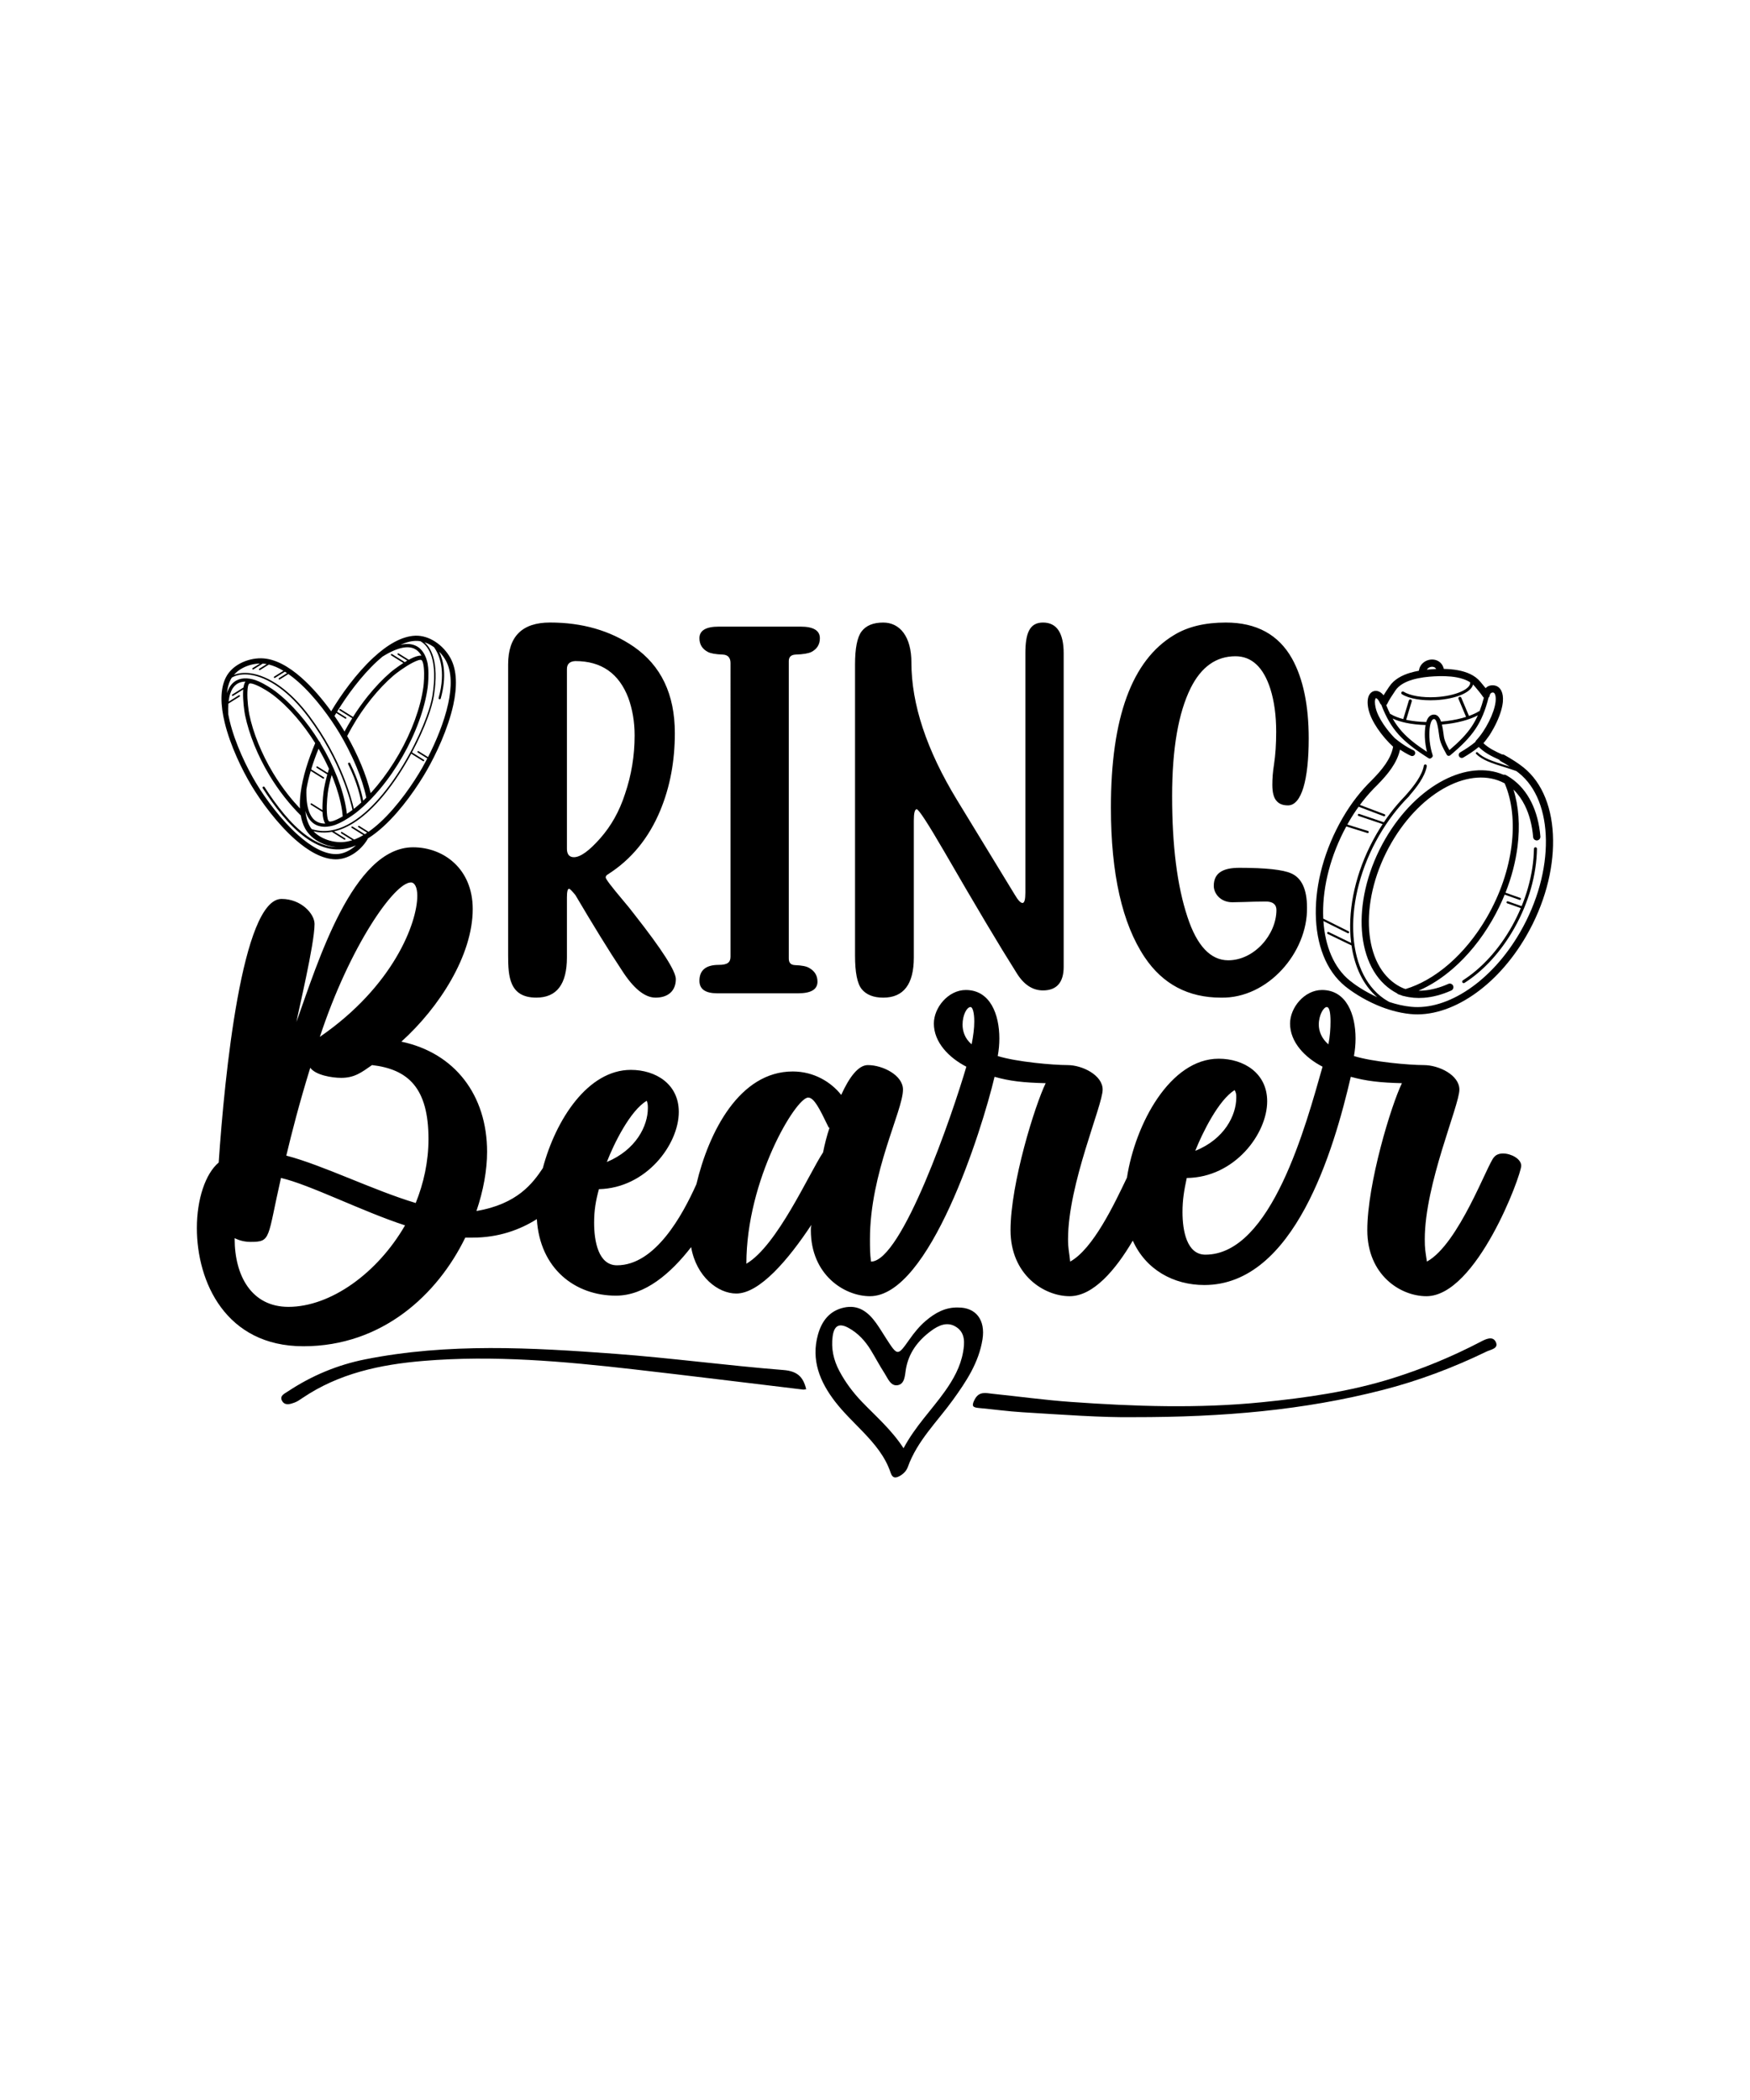<?xml version="1.0" encoding="UTF-8"?> <!-- Generator: Adobe Illustrator 24.0.1, SVG Export Plug-In . SVG Version: 6.00 Build 0) --> <svg xmlns="http://www.w3.org/2000/svg" xmlns:xlink="http://www.w3.org/1999/xlink" version="1.1" id="Layer_1" x="0px" y="0px" viewBox="0 0 1080 1296" style="enable-background:new 0 0 1080 1296;" xml:space="preserve"> <style type="text/css"> .st0{fill-rule:evenodd;clip-rule:evenodd;} </style> <g> <g> <path d="M606.34,826.57c-2.29,14.4-10.07,26.08-18.37,37.55c-9.7,13.4-21.93,25.1-27.7,41.18c-0.85,2.38-2.63,4.26-4.98,5.58 c-2.85,1.59-4.56,1.27-5.68-2.09c-3.3-9.9-9.86-17.65-16.93-25.04c-5.91-6.17-12.19-12.09-17.37-18.83 c-9.31-12.12-14.9-25.63-10.5-41.31c2.3-8.2,6.99-14.6,15.89-16.61c9.02-2.04,15.05,2.67,19.93,9.43c2.3,3.18,4.29,6.57,6.43,9.87 c6.9,10.66,6.91,10.66,14.23,0.28c2.94-4.17,6.15-8.13,10.03-11.44c5.75-4.9,12.12-8.47,20.01-8.21 C602.32,806.85,608.24,814.64,606.34,826.57z M583.08,858.74c5.27-7.41,9.69-15.27,11.27-24.31c0.96-5.5,1.42-11.53-3.83-15.22 c-5.59-3.93-11.17-1.4-15.98,2.18c-8.01,5.97-13.78,13.43-15.5,23.72c-0.61,3.64-0.59,9.02-5.07,9.76 c-4.33,0.72-6.06-4.24-8.11-7.41c-3.01-4.65-5.59-9.57-8.48-14.3c-3.42-5.6-7.78-10.35-13.58-13.58 c-5.81-3.24-8.99-1.64-9.93,5.07c-1.05,7.58,0.56,14.71,4.12,21.43c3.7,6.99,8.42,13.27,13.87,18.96 c8.61,9,18.17,17.09,25.76,28.73C564.84,880.22,574.93,870.2,583.08,858.74z"></path> <path d="M497.54,857.32c-1.84-7.5-5.35-11.13-14.06-11.82c-34.73-2.75-69.3-7.44-104.04-10.02 c-51.39-3.81-102.87-6.74-153.99,3.42c-17.19,3.42-33.06,10.06-47.66,19.72c-2.19,1.45-5.7,2.87-3.52,6.25 c1.74,2.69,5.01,1.67,7.6,0.68c1.7-0.65,3.26-1.74,4.78-2.78c22.51-15.24,48.03-20.66,74.53-22.88 c43.53-3.65,86.77,0.25,129.94,5.19c34.83,3.98,69.62,8.32,104.44,12.48C496.19,857.65,496.85,857.41,497.54,857.32z"></path> <path d="M699.69,874.59c55.39,0.05,104.96-4.31,153.57-16.76c22.18-5.68,43.54-13.76,64.16-23.73c2.58-1.25,7.78-1.84,5.62-6.06 c-1.92-3.75-6.27-1.55-9.27,0.02c-17.44,9.11-35.54,16.58-54.3,22.49c-26.33,8.3-53.48,12.11-80.84,14.85 c-39.26,3.93-78.51,2.58-117.73-0.21c-16.11-1.14-32.15-3.37-48.23-5.02c-4.21-0.43-8.49-1.82-11.26,3.71 c-1.95,3.9-1.08,4.71,2.65,5.05c8.96,0.82,17.9,2.07,26.87,2.62C655.62,873.06,680.29,874.89,699.69,874.59z"></path> </g> <path class="st0" d="M278.01,406.15c-2.15-3.95-5.51-7.64-9.5-10.2c-3.65-2.35-7.85-3.77-12.16-3.63 c-8.58,0.29-17.55,5.8-25.84,13.46c-10.56,9.75-20.08,23.02-26.12,33.19c-5.12-7.06-11.5-14.71-18.44-20.81 c-7.81-6.87-16.38-11.81-24.8-11.9c-4.3-0.05-8.96,1.05-12.97,3.19c-3.68,1.97-6.84,4.82-8.73,8.5 c-3.76,7.31-3.34,17.38-0.81,27.88c3.43,14.23,10.73,29.33,16.63,39.12c5.9,9.8,15.81,23.34,26.77,33.03 c8.09,7.16,16.8,12.25,25.02,12.35c3.89,0.05,7.65-1.23,10.96-3.31c3.6-2.27,6.67-5.51,8.78-9.03c0.1-0.16,0.15-0.33,0.19-0.5 c3.34-2.08,6.61-4.65,9.76-7.54c11.45-10.51,21.29-25.15,26.7-34.6c5.41-9.45,13.06-25.35,16.34-40.54 C282.06,424.18,282.21,413.86,278.01,406.15z M236.46,489.73c-11.93,14.59-26.17,25.14-40.5,22.81c-1.2-0.19-2.4-0.48-3.6-0.86 c-0.48-0.62-0.92-1.28-1.29-1.97c-1.46-2.7-2.29-5.87-2.63-9.36c0.1,0.34,0.21,0.69,0.32,1.01c1.14,3.21,2.78,5.37,4.68,6.75 c1.92,1.4,4.08,2.01,6.25,2.12c2.65,0.14,5.31-0.48,7.53-1.27c0.08-0.03,0.13-0.08,0.2-0.12c0.6-0.22,1.21-0.47,1.83-0.77 c3.98-1.86,8.49-4.96,10.46-6.51c3.04-2.39,6.05-5.15,8.98-8.17c0.09-0.07,0.16-0.15,0.23-0.24c2.04-2.11,4.04-4.35,5.99-6.71 c4.93-5.97,9.53-12.65,13.55-19.68c4.02-7.01,7.46-14.36,10.11-21.65c2.6-7.11,4.44-14.16,5.35-20.77 c0.34-2.48,0.73-7.93,0.32-12.31c-0.06-0.68-0.15-1.33-0.26-1.95c0-0.08,0.02-0.16,0-0.24c-0.44-2.31-1.26-4.92-2.72-7.15 c-1.19-1.81-2.8-3.37-4.99-4.31c-2.16-0.93-4.84-1.26-8.18-0.62c-0.33,0.06-0.68,0.15-1.03,0.23c3.18-1.48,6.34-2.37,9.39-2.47 c1.01-0.03,2.01,0.05,3.01,0.21c2.99,1.69,5.47,4.84,6.96,9.69c1.73,5.64,2.12,13.57,0.41,24.13c-0.54,3.35-1.79,7.75-3.62,12.79 C258.1,456.32,248.46,475.06,236.46,489.73z M140.05,427.88c0.28-3.13,1.01-5.99,2.27-8.45c0.22-0.43,0.47-0.85,0.73-1.25 c2.82-1.65,6.69-2.37,11.28-1.76c5.26,0.71,11.43,3.16,18.04,7.94c5.76,4.17,11.84,10.12,17.9,18.23 c20.25,27.1,26.37,53.05,27.26,57.26c-0.88,0.67-2.11,1.53-3.49,2.42c-0.03-0.28-0.05-0.56-0.08-0.82 c-0.08-0.74-0.17-1.42-0.26-1.98c-1-6.29-2.91-13-5.54-19.75c-2.69-6.9-6.13-13.86-10.11-20.49c-0.1-0.17-0.21-0.33-0.31-0.5 c-0.06-0.46-0.31-0.89-0.71-1.15c-3.74-6.03-7.91-11.75-12.35-16.89c-4.73-5.48-9.76-10.31-14.85-14.15 c-1.92-1.45-6.3-4.32-10.14-6.01c-0.63-0.28-1.25-0.52-1.86-0.73c-0.04-0.02-0.07-0.05-0.11-0.06c-2.15-0.71-4.71-1.25-7.24-1.07 c-2.08,0.15-4.13,0.78-5.95,2.16c-1.79,1.37-3.31,3.47-4.35,6.57C140.13,427.56,140.09,427.72,140.05,427.88z M189.11,487.12 c0.61-3.71,1.52-7.54,2.65-11.37l7.56,4.72c0.22,0.14,0.51,0.07,0.65-0.15c0.14-0.22,0.07-0.51-0.15-0.65l-7.78-4.86 c1.31-4.32,2.87-8.63,4.56-12.76c2.37,4.05,4.53,8.21,6.43,12.4c-0.27,0.85-0.51,1.7-0.76,2.55l-6.32-3.95 c-0.22-0.14-0.51-0.07-0.65,0.15c-0.14,0.22-0.07,0.51,0.15,0.65l6.55,4.1c-0.24,0.87-0.48,1.74-0.69,2.6 c-0.51,2.02-0.95,4.03-1.31,6.02c-0.37,2.03-1.11,8.16-1,13.42l-6.64-4.15c-0.22-0.14-0.51-0.07-0.65,0.15 c-0.14,0.22-0.07,0.51,0.15,0.65l7.18,4.49c0.01,0.17,0.01,0.35,0.02,0.51c0.16,2.76,0.66,5.17,1.69,6.6 c-0.32,0.01-0.64,0.01-0.96-0.01c-1.8-0.09-3.58-0.59-5.15-1.73c-1.59-1.16-2.97-3.01-3.97-5.8 C189.53,497.49,188.93,493.07,189.11,487.12z M203.14,506.89c-0.83-0.38-1.23-2.61-1.4-5.42c-0.32-5.32,0.5-12.28,0.9-14.42 c0.35-1.88,0.77-3.83,1.28-5.85c0.24-0.96,0.5-1.94,0.78-2.92c0.33,0.81,0.66,1.61,0.97,2.41c2.56,6.58,4.42,13.1,5.39,19.2 c0.07,0.47,0.16,1.1,0.24,1.85c0.07,0.63,0.14,1.33,0.19,2.1c-1.12,0.65-2.27,1.27-3.38,1.79 C205.91,506.66,203.99,507.28,203.14,506.89z M152.68,427.05c0.1-2.66,0.44-4.79,1.2-5.16c0.79-0.38,2.62,0.17,4.73,1.1 c3.65,1.61,7.8,4.33,9.62,5.7c4.93,3.71,9.82,8.41,14.43,13.76c4.25,4.93,8.26,10.41,11.87,16.17c-4.15,9.76-7.74,20.71-9,30.71 c-0.42,3.33-0.57,6.55-0.41,9.6c-2.51-2.65-4.99-5.51-7.4-8.57c-3.28-4.18-6.39-8.67-9.22-13.36c-3.56-5.92-6.62-12.08-9.08-18.17 c-2.53-6.24-4.42-12.37-5.59-18.03C153.41,438.76,152.48,432.13,152.68,427.05z M229.13,431.29c4.4-5.48,9.04-10.34,13.63-14.3 c1.65-1.43,7.23-5.65,11.99-8.07c2.46-1.25,4.56-2.03,5.35-1.56l0.04,0.03c0.77,0.54,1.21,2.51,1.44,4.92 c0.39,4.15,0.02,9.33-0.3,11.7c-0.88,6.4-2.68,13.26-5.21,20.21c-2.6,7.12-5.97,14.33-9.92,21.22c-3.95,6.89-8.46,13.45-13.29,19.3 c-1.35,1.63-2.72,3.2-4.12,4.72c-1.37-5.84-3.41-11.77-5.73-17.35c-2.77-6.69-5.93-12.88-8.75-17.86c0.41-0.8,0.82-1.6,1.27-2.42 c0.52-0.96,1.07-1.95,1.65-2.97C220.77,442.56,224.84,436.63,229.13,431.29z M207.53,440.04l5.51,3.44 c0.22,0.14,0.51,0.07,0.65-0.15c0.14-0.22,0.07-0.51-0.15-0.65l-5.52-3.45c5.94-9.77,14.86-22,24.68-31.08 c1.09-1.01,2.19-1.97,3.29-2.88c5.04-3.16,9.14-4.87,12.47-5.51c2.92-0.56,5.21-0.3,7.02,0.49c1.78,0.77,3.11,2.06,4.1,3.57 c0.17,0.26,0.31,0.54,0.46,0.81c-1.75-0.16-4.07,0.64-6.52,1.88c-0.41,0.21-0.82,0.43-1.24,0.66l-6.25-3.9 c-0.22-0.14-0.51-0.07-0.65,0.15c-0.14,0.22-0.07,0.51,0.15,0.65l5.81,3.63c-0.57,0.33-1.14,0.68-1.71,1.03 c0-0.15-0.07-0.3-0.21-0.39l-7.49-4.68c-0.22-0.14-0.51-0.07-0.65,0.15c-0.14,0.22-0.07,0.51,0.15,0.65l7.49,4.68 c0.01,0.01,0.03,0.01,0.04,0.02c-3.53,2.26-6.76,4.75-7.98,5.79c-4.71,4.07-9.46,9.05-13.97,14.65c-3.23,4.02-6.34,8.37-9.21,12.94 c-0.03-0.1-0.09-0.19-0.19-0.25l-7.49-4.68c-0.22-0.14-0.51-0.07-0.65,0.15c-0.14,0.22-0.07,0.51,0.15,0.65l7.49,4.68 c0.1,0.06,0.2,0.07,0.31,0.06c-0.89,1.44-1.77,2.89-2.61,4.36c-0.56,0.97-1.12,1.99-1.69,3.03c-0.17,0.31-0.33,0.63-0.49,0.94 c-0.15-0.25-0.31-0.52-0.45-0.77c-1.57-2.61-3.52-5.64-5.75-8.85C206.8,441.27,207.16,440.66,207.53,440.04z M149.7,412.29 c3.32-1.77,7.13-2.71,10.72-2.79l-4.51,2.82c-0.22,0.14-0.29,0.43-0.15,0.65c0.14,0.22,0.43,0.29,0.65,0.15l5.74-3.59 c0.82,0.05,1.63,0.16,2.45,0.31l-4.59,2.87c-0.22,0.14-0.29,0.43-0.15,0.65c0.14,0.22,0.43,0.29,0.65,0.15l5.42-3.39 c2.99,0.73,6.01,2.07,9,3.86l-5.71,3.57c-0.22,0.14-0.29,0.43-0.15,0.65c0.14,0.22,0.43,0.29,0.65,0.15l6.11-3.82 c0.44,0.28,0.88,0.56,1.32,0.86l-4.95,3.1c-0.22,0.14-0.29,0.43-0.15,0.65c0.14,0.22,0.43,0.29,0.65,0.15l5.3-3.31 c1.98,1.38,3.93,2.94,5.84,4.62c10.87,9.56,20.36,23.05,25.61,31.78c3.18,5.28,7.17,12.75,10.58,20.97 c2.54,6.12,4.74,12.63,6.03,18.92c-0.64,0.65-1.28,1.28-1.93,1.9c-0.68-3.75-2.67-12.23-8.05-23.15c-0.16-0.33-0.56-0.47-0.9-0.31 c-0.33,0.16-0.47,0.56-0.31,0.9c5.79,11.78,7.59,20.62,8.08,23.66c-1.51,1.4-3.04,2.71-4.57,3.94c-1.2-5.42-7.59-30.77-27.33-57.18 c-6.12-8.19-12.27-14.2-18.11-18.43c-6.73-4.88-13.06-7.38-18.46-8.1c-3.94-0.53-7.38-0.1-10.15,1.03 C145.79,414.81,147.64,413.39,149.7,412.29z M216.3,524.29c-2.81,1.77-5.98,2.86-9.2,2.82c-7.34-0.09-15.35-4.85-22.92-11.55 c-10.68-9.45-20.37-22.67-26.14-32.27c-5.77-9.6-12.92-24.36-16.26-38.21c-0.35-1.43-0.64-2.85-0.9-4.26 c-0.12-2.47-0.1-4.66,0.06-6.59l6.93-4.33c0.22-0.14,0.29-0.43,0.15-0.65c-0.14-0.22-0.43-0.29-0.65-0.15l-6.3,3.94 c0.22-1.93,0.57-3.6,1.04-5.01c0.89-2.68,2.17-4.46,3.66-5.6c1.47-1.12,3.15-1.63,4.87-1.75c0.27-0.02,0.55-0.03,0.82-0.03 c-0.6,0.9-0.99,2.17-1.21,3.65l-6.92,4.33c-0.22,0.14-0.29,0.43-0.15,0.65c0.14,0.22,0.43,0.29,0.65,0.15l6.28-3.93 c-0.04,0.47-0.08,0.95-0.09,1.45c-0.2,5.32,0.77,12.25,1.21,14.39c1.21,5.85,3.15,12.14,5.73,18.5c2.51,6.19,5.63,12.48,9.27,18.54 c2.9,4.82,6.07,9.41,9.41,13.65c3.21,4.08,6.58,7.85,9.98,11.22c0.5,2.91,1.35,5.6,2.65,7.99c2.06,3.79,5.41,6.7,9.29,8.66 c3.29,1.66,6.96,2.65,10.55,2.94c-6.51-0.09-12.75-2.73-18.59-6.91c-10.16-7.26-19.13-19.13-26.24-30.2 c-0.2-0.31-0.62-0.4-0.93-0.2c-0.31,0.2-0.4,0.62-0.2,0.93c7.18,11.19,16.26,23.18,26.59,30.57c9.45,6.76,19.93,9.67,30.96,4.66 C218.62,522.66,217.49,523.54,216.3,524.29z M276.62,434.14c-2.53,11.73-7.76,23.93-12.46,33.1l-5.83-3.64 c-0.22-0.14-0.51-0.07-0.65,0.15c-0.14,0.22-0.07,0.51,0.15,0.65l5.89,3.68c-1.08,2.07-2.12,3.97-3.09,5.67 c-5.3,9.26-14.93,23.6-26.08,33.83c-2.31,2.12-4.69,4.07-7.1,5.75l-5.77-3.61c-0.22-0.14-0.51-0.07-0.65,0.15 c-0.14,0.22-0.07,0.51,0.15,0.65l5.41,3.38c-0.49,0.33-0.97,0.64-1.46,0.94c-0.02-0.02-0.03-0.04-0.06-0.05l-7.49-4.68 c-0.22-0.14-0.51-0.07-0.65,0.15c-0.14,0.22-0.07,0.51,0.15,0.65l7.16,4.48c-1.88,1.11-3.78,2.04-5.68,2.75l-7.47-4.67 c-0.22-0.14-0.51-0.07-0.65,0.15c-0.14,0.22-0.07,0.51,0.15,0.65l6.82,4.26c-2.14,0.7-4.29,1.12-6.41,1.19 c-3.97,0.13-8.3-0.79-12.05-2.69c-2.08-1.05-3.97-2.41-5.52-4.05c0.79,0.2,1.58,0.37,2.37,0.5c3.03,0.49,6.05,0.42,9.04-0.12 c0.04,0.05,0.08,0.09,0.14,0.13l7.49,4.68c0.22,0.14,0.51,0.07,0.65-0.15c0.14-0.22,0.07-0.51-0.15-0.65l-6.84-4.27 c11.09-2.51,21.77-11.43,31.04-22.77c6.29-7.7,11.94-16.51,16.63-25.18l7.28,4.55c0.22,0.14,0.51,0.07,0.65-0.15 c0.14-0.22,0.07-0.51-0.15-0.65l-7.33-4.58c4.1-7.65,7.45-15.15,9.81-21.63c1.86-5.09,3.12-9.55,3.67-12.96 c1.74-10.72,1.34-18.79-0.44-24.56c-1.22-3.98-3.1-6.87-5.38-8.81c1.68,0.54,3.3,1.33,4.83,2.31c0.4,0.26,0.79,0.53,1.18,0.81 c2.98,4.25,7.56,14.16,2.78,31.22c-0.1,0.36,0.11,0.73,0.47,0.83c0.36,0.1,0.73-0.11,0.83-0.47c3.91-13.97,1.69-23.36-0.97-28.89 c1.65,1.68,3.07,3.56,4.13,5.52C278.96,414.62,278.76,424.19,276.62,434.14z"></path> <g> <path class="st0" d="M947.6,522.88c-0.51-0.01-0.93,0.41-0.94,0.92c-0.11,7.68-1.33,15.83-3.67,24.08 c-1.07,3.78-2.39,7.58-3.94,11.36l-8.43-2.99c-0.34-0.12-0.72,0.06-0.84,0.4c-0.12,0.34,0.06,0.71,0.4,0.83l8.37,2.96 c-1.59,3.75-3.4,7.49-5.46,11.17c-4.06,7.24-8.72,13.69-13.74,19.23c-5.21,5.74-10.81,10.51-16.55,14.17 c-0.43,0.28-0.56,0.85-0.29,1.29c0.28,0.43,0.85,0.56,1.29,0.29c5.89-3.76,11.62-8.63,16.93-14.49 c5.12-5.64,9.86-12.21,13.99-19.57c4.42-7.9,7.78-16.06,10.07-24.15c2.38-8.39,3.62-16.7,3.74-24.56 C948.53,523.31,948.12,522.89,947.6,522.88z"></path> <path class="st0" d="M945.04,495.02c-3-6.02-7.15-11.05-12.45-14.71c-0.54-0.37-1.07-0.72-1.59-1.04 c-0.55-0.33-1.09-0.65-1.63-0.94c-0.48-0.26-1.02-0.31-1.52-0.21c-11.05-4.72-24.1-3.25-36.8,3.31 c-13.37,6.91-26.39,19.49-36.18,36.4c-10.26,17.73-15.06,36.91-14.53,53.59c0.55,16.98,6.62,31.44,18.08,39.36 c1.13,0.78,2.31,1.49,3.53,2.13c0.07,0.04,0.13,0.06,0.2,0.1c0.24,0.28,0.54,0.51,0.91,0.65c0.67,0.25,1.36,0.48,2.04,0.69 c0.2,0.08,0.39,0.17,0.59,0.24c0.25,0.09,0.51,0.13,0.76,0.14c3.94,1.03,8.06,1.37,12.29,1.05c5.52-0.41,11.23-1.94,16.9-4.49 c1.13-0.5,1.63-1.82,1.13-2.95c-0.5-1.13-1.82-1.63-2.95-1.13c-5.19,2.33-10.39,3.72-15.41,4.1c-0.99,0.08-1.98,0.1-2.95,0.09 c7.2-3.13,14.38-7.71,21.18-13.62c8.94-7.76,17.25-17.78,24.14-29.7c3.03-5.23,5.63-10.58,7.83-15.96l9.14,3.24 c0.34,0.12,0.71-0.06,0.83-0.4c0.12-0.34-0.06-0.71-0.4-0.83l-9.08-3.21c3.8-9.58,6.27-19.24,7.44-28.54 c1.6-12.74,0.74-24.82-2.53-35.1c2.81,2.74,5.16,6.01,7.02,9.75c2.81,5.65,4.53,12.31,5.13,19.58c0.1,1.23,1.19,2.15,2.42,2.05 c1.24-0.1,2.15-1.18,2.05-2.42C949.98,508.4,948.12,501.19,945.04,495.02z M932.84,521.92c-1.81,14.44-6.89,29.79-15.28,44.29 c-6.69,11.55-14.73,21.26-23.36,28.75c-8.58,7.45-17.74,12.68-26.72,15.4c-0.31-0.08-0.62-0.17-0.93-0.26 c-0.86-0.35-1.71-0.73-2.52-1.15c-1.03-0.54-2.05-1.16-3.05-1.85c-10.23-7.06-15.66-20.23-16.16-35.82 c-0.51-15.89,4.09-34.21,13.93-51.2c9.35-16.15,21.71-28.13,34.35-34.66c12.45-6.43,25.14-7.54,35.35-2.05 c0.05,0.02,0.09,0.04,0.14,0.06C933.21,494.13,934.65,507.55,932.84,521.92z"></path> <path class="st0" d="M940.14,473.56c-1.52-1.21-3.35-2.53-5.41-3.86c-2-1.3-4.18-2.61-6.45-3.86c-0.42-0.23-0.88-0.31-1.32-0.26 c-4.22-1.93-8.04-3.69-11.47-6.91c0.87-1.02,1.73-2.13,2.55-3.28c0.87-1.14,1.69-2.32,2.39-3.6c0.02-0.04,0.03-0.07,0.05-0.11 c0.85-1.4,1.65-2.83,2.37-4.28c2.39-4.75,4.08-9.63,4.55-13.53c0.04-0.33,0.07-0.64,0.1-0.95c0.21-2.69-0.13-4.89-0.92-6.52 c-0.97-2-2.54-3.18-4.58-3.42l-0.25-0.03c-2.34-0.18-3.89,0.66-4.92,1.74c-0.94-1.2-1.9-2.35-2.7-3.3l-0.62-0.74l-0.01,0 c-3.3-3.96-8.35-6.01-13.71-7.01c-2.91-0.54-5.91-0.77-8.74-0.82c-0.58-2.53-2.08-4.2-3.94-5.08c-1.18-0.56-2.49-0.78-3.79-0.71 c-1.27,0.08-2.53,0.44-3.66,1.07c-2.06,1.15-3.66,3.16-4.01,5.85c-1.77,0.32-3.56,0.72-5.3,1.24c-5.22,1.55-10.02,4.13-12.89,8.42 l-0.46,0.68l-0.09,0.12c-0.89,1.32-2.02,3-3.03,4.68c-0.97-1.19-2.03-2-3.09-2.4c-1.09-0.41-2.19-0.44-3.2-0.08 c-1,0.36-1.86,1.06-2.49,2.11c-1.09,1.83-1.5,4.92-0.52,9.18c0.85,3.69,2.89,7.76,5.52,11.67c2.79,4.14,6.25,8.12,9.64,11.26 c-0.63,3.8-2.43,7.43-4.69,10.74c-2.53,3.71-5.62,7.02-8.26,9.71c-0.01,0.01-0.02,0.03-0.03,0.04c-3.34,3.25-6.56,6.81-9.6,10.72 c-3.02,3.88-5.88,8.12-8.55,12.73c-11.28,19.49-16.77,40.51-16.58,59.02c0.19,18.89,6.26,35.23,18.1,44.85 c3.72,3.02,10.76,7.86,19.66,11.66c6.1,2.61,13.11,4.74,20.55,5.5c12.27,1.25,25.78-2.92,38.54-11.57 c12.27-8.31,23.87-20.78,33.01-36.56c11.33-19.57,16.81-40.68,16.58-59.26C958.29,499.47,952.11,483.11,940.14,473.56z M881.85,412.01c0.54-0.3,1.14-0.48,1.75-0.51c0.57-0.03,1.13,0.06,1.62,0.29c0.45,0.21,0.83,0.58,1.11,1.08 c-0.45,0.02-0.89,0.04-1.31,0.06c-1.39,0.07-2.9,0.19-4.46,0.35C880.88,412.74,881.32,412.3,881.85,412.01z M860.65,426.91 l0.08-0.13l0.46-0.69c2.19-3.27,6.12-5.32,10.45-6.61c4.57-1.36,9.58-1.88,13.6-2.09c4.04-0.21,9.08-0.23,13.76,0.64 c3.08,0.58,6,1.55,8.35,3.09c-0.02,0.07-0.04,0.14-0.03,0.22c0.1,1.96-2.11,3.95-5.78,5.58c-3.94,1.74-9.45,2.98-15.61,3.31 c-4.18,0.22-8.11-0.01-11.5-0.59c-3.45-0.6-6.3-1.55-8.22-2.76c-0.44-0.27-1.01-0.14-1.29,0.29c-0.27,0.44-0.14,1.01,0.29,1.28 c2.13,1.34,5.21,2.39,8.9,3.02c3.51,0.61,7.58,0.85,11.91,0.62c6.4-0.34,12.14-1.64,16.27-3.46c3.77-1.67,6.24-3.83,6.77-6.19 c0.36,0.34,0.71,0.7,1.02,1.07l0.01,0.01l-0.01,0l0.62,0.74c1.37,1.64,3.25,3.87,4.53,5.78c0.02,0.03,0.03,0.05,0.05,0.07 c0,0,0,0.01,0.01,0.01c0.13,0.2,0.29,0.36,0.46,0.5c-0.79,3.01-1.65,5.71-2.61,8.19c-0.13,0.02-0.26,0.05-0.38,0.13 c-1.72,1.06-3.81,2.03-6.2,2.89l-4.74-11.24c-0.2-0.47-0.75-0.7-1.22-0.5c-0.47,0.2-0.7,0.75-0.5,1.22l4.68,11.12 c-0.79,0.25-1.6,0.49-2.44,0.72c-3.88,1.04-8.29,1.8-13.01,2.19c-0.8-2.36-2.02-4.17-4.03-4.32l-0.09-0.01 c-0.22-0.01-0.43-0.01-0.63,0.01l-0.05,0c-2.04,0.22-3.33,1.77-4.11,3.92c-0.07,0.21-0.13,0.44-0.2,0.66 c-4.45-0.11-8.6-0.57-12.22-1.34c-0.06-0.01-0.12-0.03-0.19-0.04l3.44-11.38c0.15-0.49-0.13-1.02-0.62-1.17 c-0.49-0.15-1.01,0.13-1.16,0.62l-3.47,11.49c-3.05-0.79-5.64-1.81-7.61-3.01c-0.14-0.09-0.3-0.12-0.45-0.12 c-0.85-1.7-1.66-3.52-2.44-5.49c0.28-0.22,0.51-0.5,0.66-0.84C857.13,432.13,859.21,429.05,860.65,426.91z M912.04,441.47 c-1.11,2.45-2.34,4.7-3.76,6.84c-3.33,4.98-7.72,9.43-13.8,14.63c-0.86-1.58-1.5-2.83-1.98-3.9c-0.6-1.33-0.95-2.34-1.2-3.37 c-0.16-0.66-0.31-1.74-0.48-2.99c-0.23-1.71-0.51-3.69-0.95-5.52c4.69-0.41,9.09-1.17,12.97-2.21 C906.37,443.99,909.48,442.81,912.04,441.47z M867.64,446.08c3.6,0.77,7.74,1.24,12.16,1.37c-0.22,1.22-0.36,2.51-0.43,3.76 c-0.14,2.68,0.02,5.21,0.15,6.41c0.17,1.61,0.43,3.23,0.76,4.82c0.11,0.52,0.24,1.04,0.37,1.55c-6.57-4.32-11.49-8.13-15.41-12.48 c-2.2-2.44-4.09-5.07-5.8-8.07C861.71,444.51,864.49,445.41,867.64,446.08z M938.06,575.42c-8.79,15.19-19.91,27.16-31.64,35.1 c-11.89,8.06-24.37,11.95-35.6,10.81c-4.64-0.47-9.11-1.54-13.29-2.92c-0.37-0.2-0.73-0.37-1.1-0.58 c-0.78-0.46-1.55-0.94-2.3-1.46c-12.04-8.31-18.42-23.71-19-41.87c-0.59-18.29,4.7-39.37,16-58.89c2.68-4.62,5.57-8.95,8.63-12.96 c3.14-4.11,6.46-7.89,9.9-11.3c0.12-0.12,0.18-0.26,0.22-0.41c2.32-2.66,4.52-5.4,6.31-8.14c2.18-3.34,3.79-6.7,4.35-9.94 c0.09-0.51-0.25-0.99-0.76-1.08c-0.51-0.09-0.99,0.25-1.08,0.76c-0.51,2.96-2.01,6.08-4.07,9.23c-2.09,3.2-4.75,6.41-7.52,9.49 c-0.02,0.02-0.02,0.04-0.04,0.06c-3.04,3.13-5.99,6.52-8.79,10.19c-1.46,1.91-2.88,3.9-4.25,5.95 c-1.39-0.47-11.74-3.99-15.22-5.15c-0.34-0.11-0.71,0.07-0.82,0.41c-0.11,0.34,0.07,0.71,0.41,0.82 c2.97,0.99,12.63,4.27,14.89,5.04c-1.29,1.97-2.55,3.99-3.76,6.08c-11.48,19.83-16.85,41.26-16.25,59.88 c0.08,2.52,0.28,4.98,0.58,7.38l-13.88-6.73c-0.32-0.16-0.71-0.02-0.87,0.31c-0.16,0.32-0.02,0.72,0.3,0.87l14.67,7.11 c1.92,13.24,7.22,24.49,15.81,31.91c-7.63-3.47-13.64-7.59-16.89-10.24c-9.79-7.95-15.23-21.18-16.26-36.73l14.97,7.48 c0.32,0.16,0.71,0.03,0.87-0.29c0.16-0.32,0.03-0.71-0.29-0.87l-15.65-7.82c-0.05-1.05-0.08-2.11-0.09-3.18 c-0.17-16.8,4.57-35.8,14.3-53.71l13.02,4.06c0.35,0.11,0.71-0.08,0.82-0.43c0.11-0.34-0.09-0.71-0.43-0.82l-12.76-3.97 c0.35-0.62,0.68-1.25,1.04-1.87c1.87-3.23,3.85-6.28,5.93-9.15l15.54,5.87c0.34,0.13,0.72-0.04,0.84-0.38 c0.13-0.34-0.04-0.71-0.38-0.84l-15.2-5.75c0.49-0.66,0.98-1.33,1.48-1.98c3.04-3.91,6.23-7.44,9.53-10.61 c0.06-0.05,0.1-0.12,0.15-0.18c2.7-2.76,5.78-6.1,8.37-9.9c2.37-3.48,4.32-7.34,5.2-11.46c4.06,2.71,6.76,3.82,6.78,3.82 c0.95,0.4,2.05-0.05,2.45-1c0.4-0.95-0.05-2.05-1-2.45c-0.02-0.01-4.9-2.01-11.44-7.44c-2.47-2.53-4.89-5.46-6.92-8.49 c-2.35-3.48-4.15-7.05-4.87-10.18c-0.7-3.02-0.57-4.95-0.01-5.88c0.07-0.12,0.12-0.18,0.14-0.19c0.01,0,0.05,0.01,0.13,0.04 c0.76,0.29,1.65,1.32,2.42,3.12c0.17,0.39,0.44,0.71,0.76,0.94c2.99,7.79,6.26,13.47,10.73,18.44c4.59,5.1,10.41,9.44,18.49,14.59 c0.59,0.37,1.33,0.23,1.78-0.27c0.6-0.31,0.91-1,0.7-1.66c-0.43-1.3-0.81-2.71-1.11-4.17c-0.31-1.48-0.55-3.02-0.72-4.54 c-0.12-1.12-0.26-3.48-0.14-5.98c0.1-1.93,0.35-3.93,0.9-5.45c0.43-1.18,1.01-2.01,1.78-2.09l0.02,0c0.07-0.01,0.15-0.01,0.22,0 h0.01c1.69,0.09,2.43,5.48,2.95,9.26c0.18,1.32,0.34,2.46,0.53,3.27c0.29,1.21,0.69,2.38,1.36,3.86c0.64,1.43,1.56,3.18,2.91,5.6 c0.37,0.67,1.23,0.92,1.9,0.54c0.08-0.04,0.15-0.09,0.22-0.15c6.96-5.84,11.89-10.73,15.63-16.32c3.58-5.36,6.03-11.34,8.07-19.34 c0.45-0.41,0.69-0.96,0.72-1.54c0.17-0.53,0.68-1.68,2.03-1.58l0.07,0.01c0.44,0.05,0.81,0.37,1.07,0.92 c0.45,0.93,0.63,2.35,0.48,4.23c-0.02,0.25-0.05,0.51-0.08,0.78c-0.41,3.39-1.94,7.74-4.1,12.04c-2.15,4.27-4.9,8.45-7.81,11.54 c-0.26,0.28-0.43,0.61-0.52,0.96c-2.67,2.27-5.81,4.35-9.35,6.43c-0.89,0.52-1.18,1.66-0.66,2.55c0.52,0.89,1.66,1.18,2.55,0.66 c3.57-2.09,6.75-4.2,9.52-6.51c3.89,3.81,8.06,5.77,12.67,7.88c0.2,0.36,0.49,0.66,0.87,0.88c2.02,1.11,3.92,2.25,5.66,3.36 c-1.1-0.35-2.2-0.7-3.28-1.03c-6.74-2.1-12.92-4.02-16.58-7.71c-0.25-0.26-0.67-0.26-0.92,0c-0.25,0.25-0.26,0.67,0,0.92 c3.88,3.92,10.21,5.89,17.11,8.03c2.51,0.78,5.1,1.6,7.67,2.53c0.55,0.4,1.08,0.8,1.57,1.2c10.87,8.67,16.47,23.78,16.69,41.39 C954.27,536.26,948.98,556.56,938.06,575.42z"></path> </g> <path d="M927.61,711.87c-2.3,0-4.27,0.66-5.59,2.3c-3.95,3.94-21.69,53.57-41.41,64.41c-0.99-6.57-1.32-7.89-1.32-13.8 c0-34.18,21.36-82.49,21.36-92.35c0-8.87-12.49-15.12-22.02-15.12c-8.87,0-31.55-1.97-43.05-5.59c0.66-3.61,0.99-7.23,0.99-10.84 c0-14.79-5.59-29.91-20.7-29.91c-10.85,0-19.72,10.85-19.72,20.71c0,11.5,9.2,21.03,20.05,26.62 c-10.19,35.82-31.55,116.01-72.3,116.01c-11.5,0-14.13-14.79-14.13-26.29c0-7.56,0.99-13.47,2.63-21.03 c29.58-0.33,49.63-27.28,49.63-47.33c0-17.42-14.46-26.29-29.91-26.29c-29.93,0-51.45,40.04-56.63,73.39 c-7.88,16.54-20.96,44.07-35.05,51.82c-0.66-6.57-1.31-7.89-1.31-13.8c0-34.18,21.36-82.49,21.36-92.35 c0-8.87-12.49-15.12-21.69-15.12c-8.87,0-31.55-1.97-43.05-5.59c0.66-3.61,0.99-7.23,0.99-10.84c0-14.79-5.59-29.91-20.7-29.91 c-10.84,0-19.72,10.85-19.72,20.71c0,11.5,9.2,21.03,20.05,26.62c-8.54,29.25-39.76,120.28-58.83,120.28 c-0.66-4.6-0.66-9.2-0.66-13.8c0-41.41,20.38-79.2,20.38-92.35c0-8.87-12.49-15.12-21.69-15.12c-5.92,0-11.5,7.56-16.43,18.4 c-6.24-7.89-16.76-14.46-29.91-14.46c-32.85,0-51.82,37.28-59.46,69.58c-8.63,19.27-25.46,50.04-48.99,50.04 c-11.5,0-14.13-14.79-14.13-26.29c0-7.56,0.99-13.47,2.96-20.7c29.25-0.66,49.3-27.61,49.3-47.65c0-17.42-14.46-25.96-29.58-25.96 c-26.52,0-46.37,30.66-54.34,60.66c-6.14,9.17-15.58,22.13-40.96,26.43c4.27-12.49,6.57-25.31,6.57-36.48 c0-35.17-20.05-61.13-52.91-68.03c23.33-21.03,44.04-53.24,44.04-81.83c0-24.98-18.08-38.12-36.81-38.12 c-37.13,0-58.83,70.99-71.97,107.79c0.99-5.92,11.17-47.98,11.17-60.47c0-6.24-8.22-15.45-20.38-15.45 c-24.32,0-35.16,109.11-38.78,162.68c-8.22,6.9-13.47,22.68-13.47,40.42c0,33.19,17.75,72.96,65.73,72.96 c48.64,0,82.82-31.88,99.91-67.04h4.6c15.92,0,29.2-4.85,39.57-11.43c1.88,30.73,23.69,47.25,48.82,47.25 c17.95,0,33.9-13.83,46.4-29.96c3.23,18.36,16.67,28.64,27.87,28.64c14.46,0,32.21-21.03,46.34-42.39 c-0.33,1.31-0.33,2.3-0.33,3.29c0,27.61,20.71,40.75,36.48,40.75c36.81,0,69.02-102.21,76.9-135.4c9.2,2.63,17.75,3.61,31.55,3.94 c-6.57,13.47-21.69,61.79-21.69,90.71c0,27.61,20.7,40.75,36.48,40.75c14.6,0,28.41-16.31,38.97-34.29 c8.02,17.92,25.14,27.39,44.16,27.39c55.54,0,79.86-83.15,90.38-128.5c9.53,2.63,18.07,3.61,31.55,3.94 c-6.57,13.47-21.36,61.79-21.36,90.71c0,27.61,20.37,40.75,36.48,40.75c30.89,0,58.5-74.6,58.5-80.52 C938.78,715.15,932.54,711.87,927.61,711.87z M761.97,672.76c0.99,1.97,0.99,2.63,0.99,4.6c0,10.84-7.23,25.63-25.31,32.86 C741.92,699.38,752.11,678.67,761.97,672.76z M399.16,679.33c0.66,1.97,0.66,2.96,0.66,4.6c0,10.85-7.23,25.63-25.31,33.19 C378.79,705.95,388.98,685.25,399.16,679.33z M253.59,544.59c2.3,0,3.94,2.96,3.94,8.22c0,16.76-14.79,55.87-60.14,87.09 C215.8,584.02,243.4,544.59,253.59,544.59z M178,806.52c-22.68,0-33.19-19.06-33.19-42.07v-0.33c3.29,1.64,6.57,2.3,9.86,2.3 c12.82,0,10.19-1.97,18.73-39.44c17.42,3.94,50.28,20.7,76.57,29.25C232.89,785.81,203.96,806.52,178,806.52z M256.55,742.43 c-26.29-7.89-57.18-23.33-79.86-29.25c3.29-13.8,7.89-31.88,14.79-54.23c3.29,4.6,13.47,6.24,19.06,6.24 c8.22,0,12.49-3.29,19.06-7.89c22.35,2.63,34.84,14.13,34.84,45.68C264.43,716.8,261.48,730.27,256.55,742.43z M507.94,711.21 c-8.54,12.82-28.26,57.51-47.32,68.69c0-51.93,30.56-102.54,38.12-102.54c3.62,0,6.9,6.57,12.16,17.42 c0.33,0.66,0.33,0.99,0.99,1.31C510.24,701.02,508.93,706.28,507.94,711.21z M599.63,644.5c-4.27-3.62-5.59-8.22-5.59-12.16 c0-5.92,2.63-10.85,4.93-10.85c1.32,0,2.3,3.62,2.3,8.87C601.28,634.64,600.62,639.57,599.63,644.5z M819.81,644.5 c-4.27-3.62-5.92-8.22-5.92-12.16c0-5.92,2.96-10.85,4.93-10.85c1.64,0,2.3,3.62,2.3,8.87C821.13,634.64,820.8,639.57,819.81,644.5 z"></path> <path d="M384.36,555.47c-6.99-8.33-10.56-12.93-10.56-13.98c0-0.74,0.45-1.34,1.19-1.78c14.57-9.22,25.42-22.45,32.56-39.7 c5.95-14.42,8.92-30.18,8.92-47.58c0-23.94-8.47-41.63-25.42-53.37c-14.57-9.96-31.82-14.87-51.59-14.87 c-17.25,0-25.87,8.62-25.87,25.87v179.6c0,12.93,0.74,26.02,17.4,26.02c12.64,0,18.88-8.33,18.88-24.83v-37.02 c0-3.57,0.45-5.35,1.34-5.35c0.44,0,1.78,1.34,3.87,3.87c11.15,18.88,20.66,34.35,28.55,46.24c7.28,11.45,14.27,17.1,20.96,17.1 c7.73,0,12.49-4.16,12.49-11.45c0-4.91-8.47-18.14-25.28-39.55C389.56,561.72,387.03,558.59,384.36,555.47z M354.18,529.01 c-2.82,0-4.31-1.78-4.31-5.2V412.89c0-3.12,1.78-4.76,5.2-4.91c16.06,0,26.91,7.58,32.71,22.75c2.53,6.99,3.87,14.72,3.87,23.19 c0,12.34-1.93,24.38-5.95,36.13c-3.42,10.56-8.47,19.62-15.31,27.36C363.54,525.14,358.19,529.01,354.18,529.01z M486.8,407.98 V591.6c0,2.53,1.19,3.87,3.72,4.01c4.31,0.15,7.29,0.74,8.92,1.79c3.42,1.93,5.06,4.76,5.06,8.47c0,4.76-4.02,7.14-11.9,7.14 h-49.95c-7.29,0-11-2.53-11-7.73c0-6.54,4.01-9.81,11.89-9.81c5.35,0,7.29-1.49,7.29-5.06V409.17c0-3.27-1.64-5.06-4.76-5.2 c-4.46-0.15-7.58-0.74-9.22-1.63c-3.42-1.79-5.2-4.61-5.2-8.48c0-4.76,4.01-7.14,11.89-7.14h50.55c7.88,0,11.89,2.38,11.89,7.14 c0,3.87-1.78,6.69-5.2,8.48c-1.78,0.89-5.06,1.49-9.81,1.63C488.14,404.12,486.8,405.46,486.8,407.98z M656.44,403.23v193.43 c0,9.66-4.31,14.57-12.79,14.57c-6.54,0-12.04-3.72-16.5-11.15c-10.26-16.21-25.13-41.18-44.46-74.64 c-10.11-17.4-15.76-26.02-16.95-26.02c-1.19,0-1.78,2.38-1.78,6.99v84.45c0,16.5-6.25,24.83-18.88,24.83 c-5.95,0-10.41-1.78-13.23-5.2c-2.83-3.42-4.17-10.41-4.17-20.81v-179.6c0-9.96,1.34-16.8,4.02-20.37c2.82-3.72,7.28-5.5,13.38-5.5 c10.26,0,17.39,8.62,17.39,24.68c0,25.72,9.37,53.97,28.1,84.75l35.54,58.28c2.08,3.57,3.72,5.35,4.91,5.35 c1.19,0,1.78-2.08,1.78-6.39V403.23c0-12.34,2.53-19.03,10.85-19.03C652.13,384.19,656.44,390.59,656.44,403.23z M806.61,560.08 c0.45,27.65-24.09,56.2-53.08,55.61c-20.22,0-35.98-8.33-47.13-24.98c-13.83-20.67-20.81-51.44-20.81-92.33 c0-55.46,12.93-90.84,38.95-106.45c8.48-5.2,19.18-7.73,31.97-7.73c18.88,0,32.56,7.43,40.89,22.3 c6.84,12.34,10.26,28.84,10.26,49.21c0,25.72-4.46,41.33-12.79,41.33c-3.12,0-5.35-0.89-6.84-2.53c-1.93-1.93-2.82-5.35-2.82-10.26 c0-3.72,0.29-7.88,1.04-12.49c0.89-5.8,1.34-12.49,1.34-20.22c0-9.96-1.19-18.73-3.57-26.32c-4.31-13.53-11.6-20.22-21.56-20.22 c-11.89,0-21.11,6.54-27.65,19.63c-7.58,15.31-11.45,37.47-11.45,66.76c0,30.48,3.12,55.46,9.52,74.64 c5.8,17.69,14.27,26.61,25.12,26.61c16.06,0,29.74-15.91,29.74-31.07c0-3.42-2.23-5.2-6.54-5.2c-4.61,0-9.07,0.15-13.68,0.3 l-6.99,0.15c-7.29,0-11.45-5.35-11.45-10.11c0-7.88,5.5-11.15,15.76-11.15c16.35,0,27.06,1.19,31.97,3.42 C803.34,541.79,806.61,548.93,806.61,560.08z"></path> </g> </svg> 
